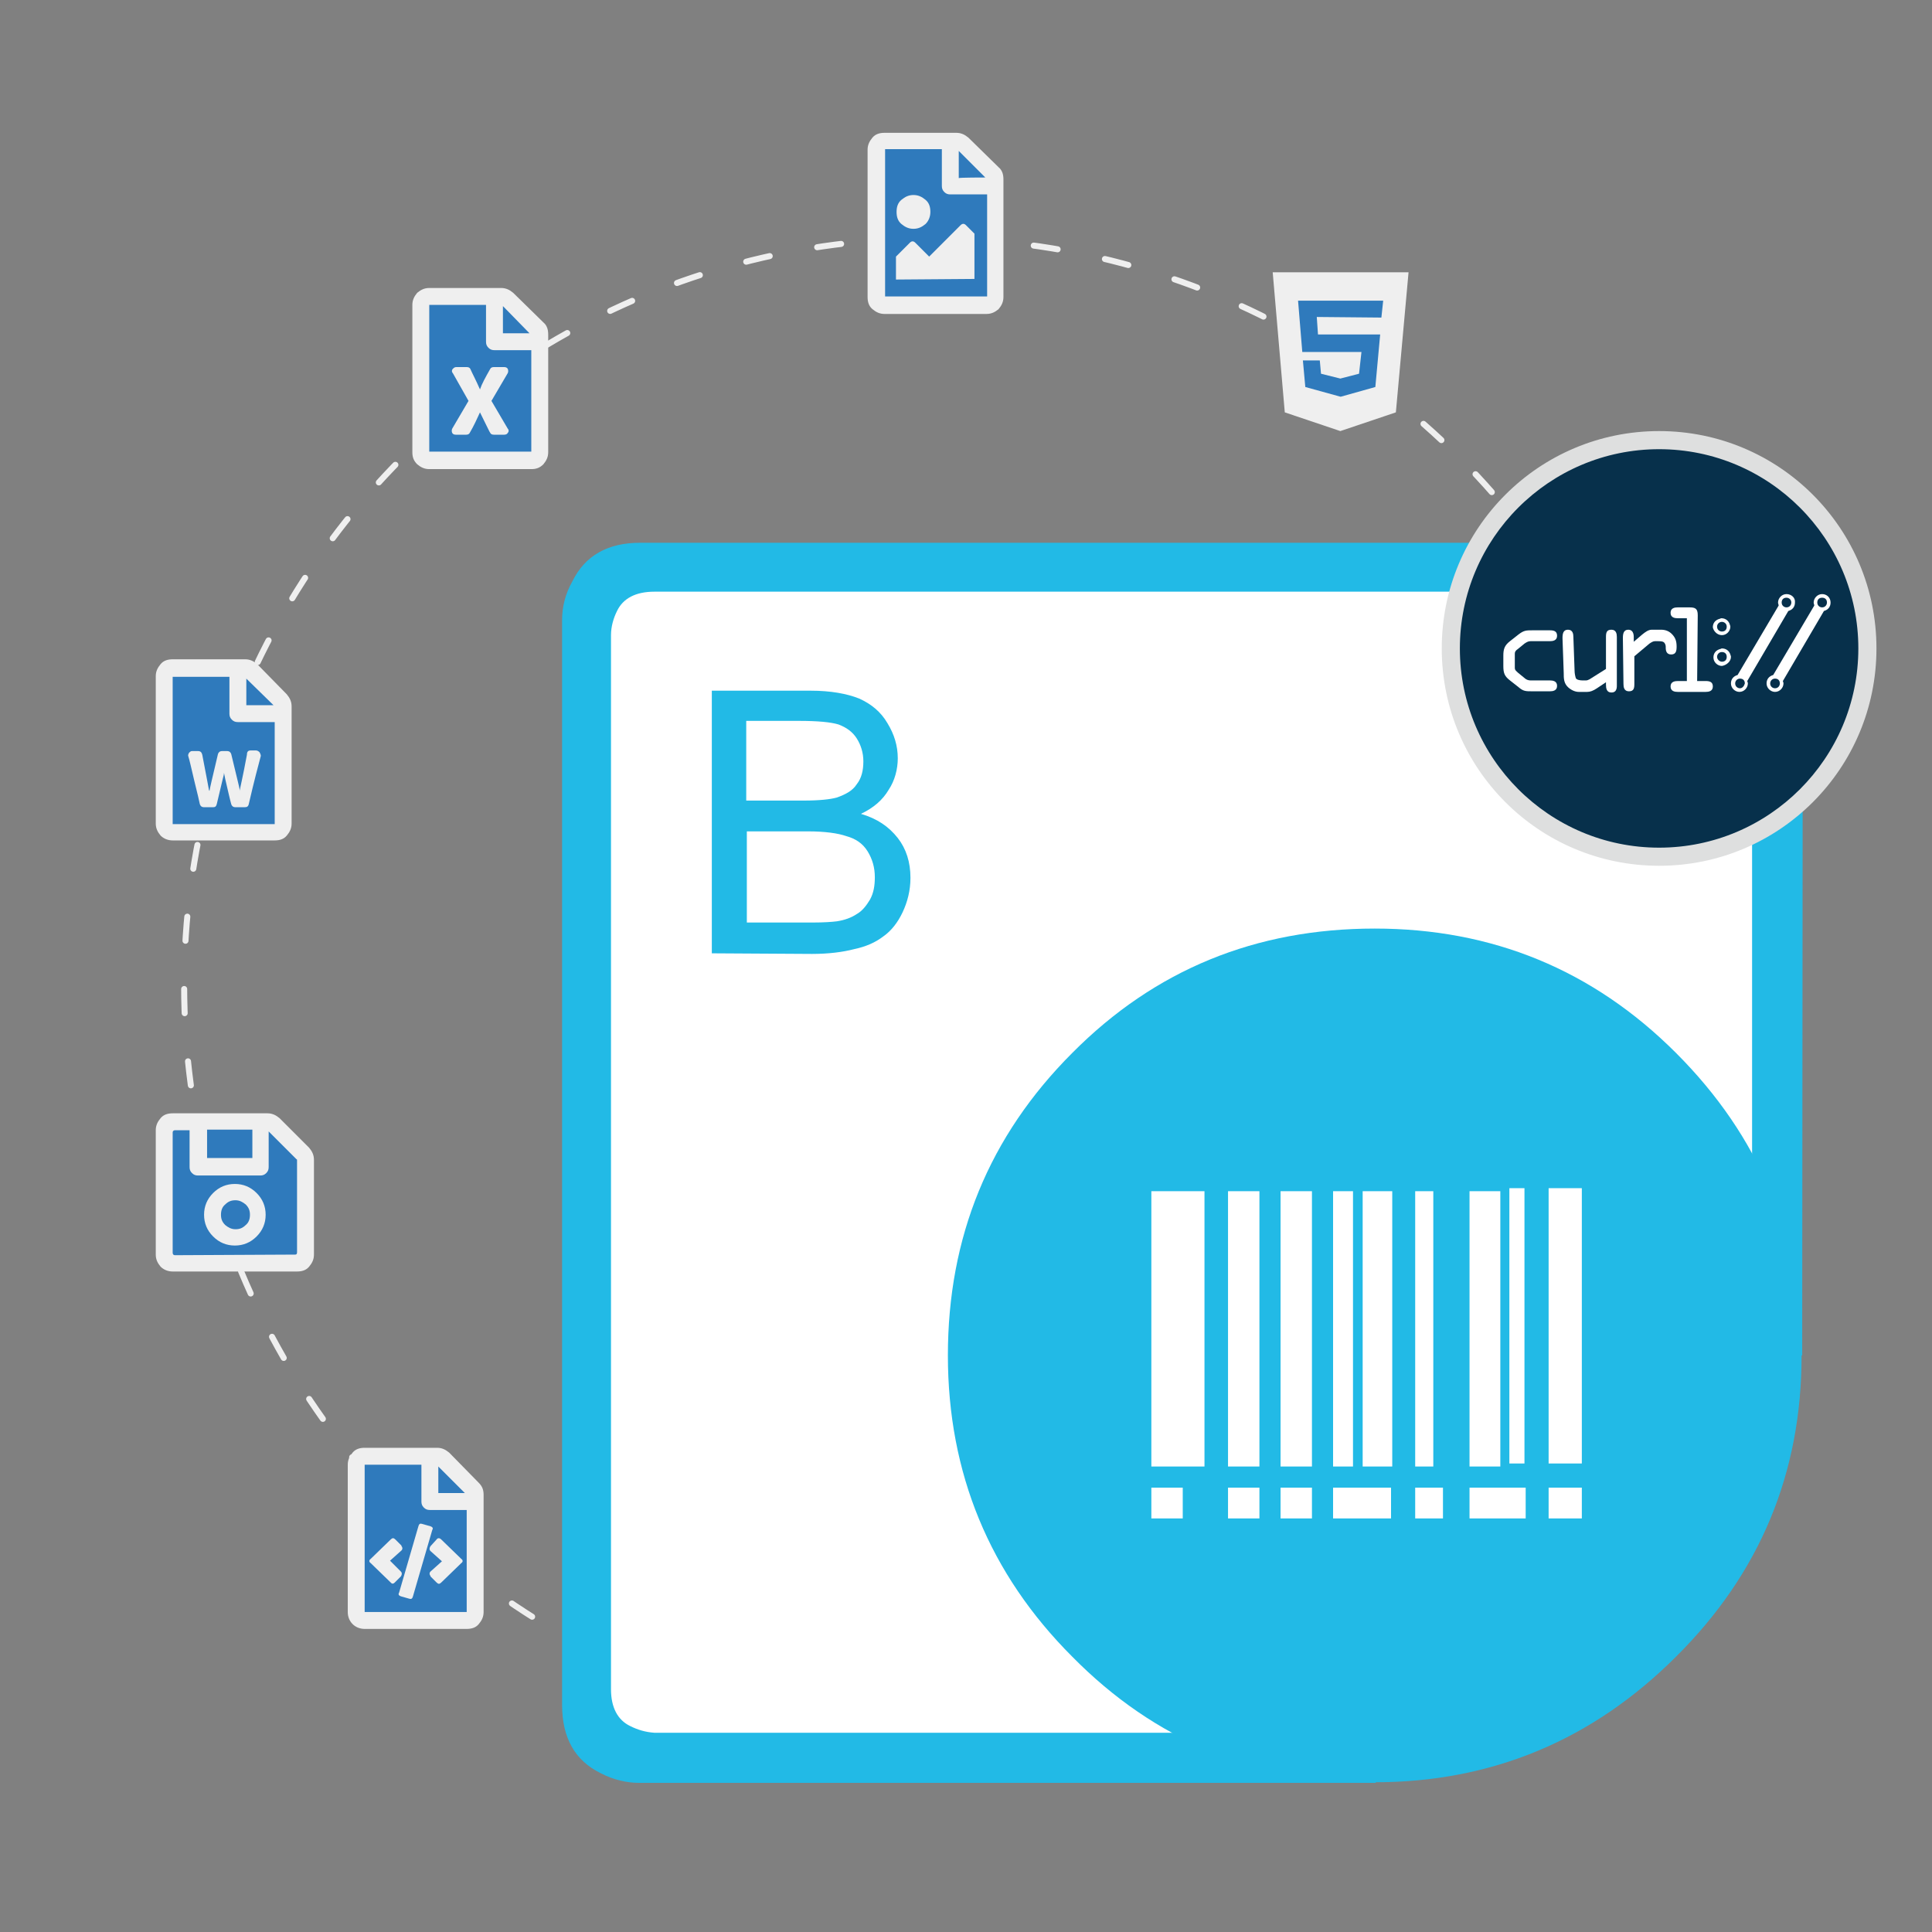 <?xml version="1.0" encoding="utf-8"?>
<!-- Generator: Adobe Illustrator 25.2.0, SVG Export Plug-In . SVG Version: 6.00 Build 0)  -->
<svg version="1.1" id="Layer_1" xmlns="http://www.w3.org/2000/svg" xmlns:xlink="http://www.w3.org/1999/xlink" x="0px" y="0px"
	 viewBox="0 0 320 320" style="enable-background:new 0 0 320 320;" xml:space="preserve">
<rect x="0" y="0" width="320" height="320" fill="#808080" stroke="none"/>
<style type="text/css">
	.st0{fill:#073551;}
	.st1{fill:none;stroke:#EFEFEF;stroke-linecap:round;stroke-linejoin:round;stroke-miterlimit:10;stroke-dasharray:4,8;}
	.st2{fill:#FFFFFF;}
	.st3{fill-rule:evenodd;clip-rule:evenodd;fill:#22BAE6;}
	.st4{fill:#22BAE6;}
	.st5{fill:#07304B;}
	.st6{fill:#DEDFDF;}
	.st7{fill:#2F7ABC;}
	.st8{fill:#EFEFEF;}
	.st9{clip-path:url(#SVGID_2_);}
	.st10{clip-path:url(#SVGID_4_);}
	.st11{clip-path:url(#SVGID_6_);}
	.st12{clip-path:url(#SVGID_10_);}
	.st13{clip-path:url(#SVGID_12_);}
	.st14{clip-path:url(#SVGID_14_);}
	.st15{clip-path:url(#SVGID_18_);}
	.st16{clip-path:url(#SVGID_20_);}
	.st17{clip-path:url(#SVGID_22_);}
	.st18{clip-path:url(#SVGID_26_);}
	.st19{clip-path:url(#SVGID_28_);}
	.st20{clip-path:url(#SVGID_30_);}
</style>
<symbol  id="glyph0-1" viewBox="-28.2 -32.5 56.5 64.9">
	<path id="path4165_2_" class="st0" d="M-28.2,5.6c0,7.1,1.3,10.6,6.9,15.1l8.5,7.1c5.4,4.4,8.2,4.6,14.9,4.6h18.3
		c3.8,0,7.9-0.8,7.9-5.8c0-5.1-4.6-5.8-7.9-5.8H0.1c-2.3,0-4.6-1.2-6.6-2.9l-7-5.9c-1.8-1.4-3.1-2.6-3.1-4.9V-7.2
		c0-2.3,1.3-3.5,3.1-4.9l7-5.9c2-1.7,4.3-2.9,6.6-2.9h20.3c3.4,0,7.9-0.7,7.9-5.8c0-4.9-4.1-5.8-7.9-5.8H2.1
		c-6.7,0-9.5,0.1-14.9,4.6l-8.5,7.1c-5.5,4.6-6.9,8.1-6.9,15.2C-28.2-5.6-28.2,5.6-28.2,5.6z"/>
</symbol>
<symbol  id="glyph0-2" viewBox="-28.3 -32.5 56.6 64.9">
	<path id="path4168_2_" class="st0" d="M28.3-24.5c0-4-0.8-7.9-5.8-7.9c-4.9,0-5.8,4-5.8,7.9V9.1l-17,10.7c-1.1,0.7-2.3,1.1-3.6,1.1
		h-3.8c-2.8,0-5.8-0.7-6.7-2.4c-1-1.7-1.1-4.8-1.2-7.5l-1.2-35.5c-0.1-3.7-0.7-7.9-5.7-7.9c-5.3,0-5.9,4.5-5.8,8.7l1.2,36.3
		c0.2,6.2,0.1,11.2,5.3,15.6c3.8,3.2,7.5,4.2,10.7,4.2h8.5c3.1,0,6.2-1.4,10-3.8l9.4-6.1v1.9c0,4,0.8,8.1,5.8,8.1
		c6.1,0,5.7-5.9,5.7-8.5V-24.5z"/>
</symbol>
<symbol  id="glyph0-3" viewBox="-28.3 -32.5 56.7 65">
	<path id="path4171_2_" class="st0" d="M-28.3,24.6c0,4,0.8,7.9,5.8,7.9c4.9,0,5.8-4,5.8-7.9V-4.7L-0.6-18c2-1.7,3.6-2.8,5.8-2.8
		h3.4c2.8,0,5.5,0,7,2c1.2,1.7,1.2,3.1,1.2,5c0,3.7,1.7,7.1,5.9,7.1c4.9,0,5.7-4.1,5.7-8.1c0-5.3-1.3-9.2-5.2-13.1
		c-3.1-3.1-6.8-4.6-11.3-4.6H2.5c-3.6,0-7,2.3-10.2,4.9l-9,7.5v-4.7c0-3.8-1.2-7.7-5.8-7.7c-5.3,0-5.8,4.3-5.8,8.5
		C-28.3-24-28.3,24.6-28.3,24.6z"/>
</symbol>
<symbol  id="glyph0-4" viewBox="-22.5 -44.3 45.1 88.7">
	<path id="path4174_2_" class="st0" d="M6-36.2c0-6.9-1.9-8.1-8.5-8.1h-12.1c-3.9,0-7.9,0.8-7.9,5.8c0,5.1,4.6,5.8,7.9,5.8h9.1v65.5
		h-9.1c-3.9,0-7.9,0.8-7.9,5.8s4.6,5.8,7.9,5.8h29.3c3.4,0,7.9-0.7,7.9-5.8c0-4.9-4.1-5.8-7.9-5.8H6V-36.2z"/>
</symbol>
<circle class="st1" cx="154.2" cy="163.2" r="123.7"/>
<g id="BarCode">
	<path class="st2" d="M278.8,266.9c-23.7,28.1-99.3,23.2-99.3,23.2H98V96.4h196.1v94.9C294.1,191.2,295,247.6,278.8,266.9z"/>
	<g>
		<path class="st3" d="M157,224.5c0-19.6,6.8-36.3,20.6-50.1c13.7-13.8,30.4-20.6,50.1-20.6c19.4,0,36.1,6.8,49.9,20.6
			c13.8,13.8,20.8,30.4,20.8,50.1c0,19.5-6.9,36.1-20.8,49.9c-13.8,13.8-30.5,20.8-49.9,20.8c-19.7,0-36.4-6.9-50.1-20.8
			C163.9,260.7,157,244,157,224.5"/>
		<path class="st3" d="M298.5,224.5h-8.3V105.2c0-3-1.1-5.1-3.3-6.2c-0.8-0.4-1.7-0.7-2.7-0.8L283,98H108.4c-3.1,0-5.2,1.1-6.2,3.2
			c-0.6,1.2-1,2.6-1,4v174.6c0,3,1.1,5.1,3.2,6.1c1.2,0.6,2.5,1,4,1.1h115.8l3.7,8.3h-122c-2.1,0-4.3-0.5-6.4-1.6
			c-4.3-2.1-6.4-5.9-6.4-11.3V102.7c0-2.1,0.5-4.3,1.7-6.4c2.1-4.3,5.9-6.4,11.2-6.4h179.8l2,0.2c1.6,0.2,3.1,0.7,4.4,1.4
			c4.3,2.1,6.4,5.9,6.4,11.2L298.5,224.5L298.5,224.5z"/>
		<g>
			<g>
				<path class="st4" d="M117.9,157.9v-43.5h16.4c3.3,0,6,0.5,8,1.3c2,0.9,3.6,2.2,4.7,4.1c1.1,1.8,1.7,3.7,1.7,5.8
					c0,1.8-0.5,3.7-1.5,5.2c-1,1.7-2.5,3-4.6,4c2.7,0.8,4.6,2.1,6.1,4c1.4,1.8,2.1,4,2.1,6.6c0,2.1-0.5,4-1.3,5.7
					c-0.8,1.7-1.9,3.1-3.2,4c-1.3,1-2.9,1.7-4.8,2.1c-1.9,0.5-4.3,0.8-7,0.8L117.9,157.9L117.9,157.9z M123.7,132.6h9.4
					c2.6,0,4.4-0.2,5.5-0.5c1.4-0.5,2.6-1.1,3.3-2.2c0.8-1,1.1-2.3,1.1-3.8c0-1.4-0.4-2.7-1.1-3.8c-0.7-1.1-1.7-1.8-3-2.3
					c-1.3-0.4-3.5-0.6-6.6-0.6h-8.7V132.6z M123.7,152.8h10.9c1.8,0,3.2-0.1,4-0.2c1.3-0.2,2.4-0.6,3.3-1.2c0.9-0.5,1.6-1.4,2.2-2.4
					c0.6-1.1,0.8-2.3,0.8-3.7c0-1.6-0.4-3-1.2-4.3s-2-2.1-3.5-2.5c-1.4-0.5-3.6-0.8-6.4-0.8h-10.1V152.8z"/>
			</g>
		</g>
	</g>
	<g id="Bars_4_">
		<rect x="190.7" y="197.3" class="st2" width="8.8" height="45.6"/>
		<rect x="203.4" y="197.3" class="st2" width="5.2" height="45.6"/>
		<rect x="212.1" y="197.3" class="st2" width="5.2" height="45.6"/>
		<rect x="220.8" y="197.3" class="st2" width="3.3" height="45.6"/>
		<rect x="225.7" y="197.3" class="st2" width="4.9" height="45.6"/>
		<rect x="234.4" y="197.3" class="st2" width="3" height="45.6"/>
		<rect x="243.4" y="197.3" class="st2" width="5.1" height="45.6"/>
		<rect x="250" y="196.8" class="st2" width="2.5" height="45.6"/>
		<rect x="256.5" y="196.8" class="st2" width="5.5" height="45.6"/>
		<rect x="256.5" y="246.4" class="st2" width="5.5" height="5.1"/>
		<rect x="243.4" y="246.4" class="st2" width="9.3" height="5.1"/>
		<rect x="234.4" y="246.4" class="st2" width="4.6" height="5.1"/>
		<rect x="212.1" y="246.4" class="st2" width="5.2" height="5.1"/>
		<rect x="190.7" y="246.4" class="st2" width="5.2" height="5.1"/>
		<rect x="203.4" y="246.4" class="st2" width="5.2" height="5.1"/>
		<rect x="220.8" y="246.4" class="st2" width="9.6" height="5.1"/>
	</g>
</g>
<g>
	<path class="st5" d="M274.8,142c-19,0-34.5-15.5-34.5-34.5S255.8,73,274.8,73s34.5,15.5,34.5,34.5S293.9,142,274.8,142z"/>
	<path class="st6" d="M274.8,74.4c18.2,0,33,14.8,33,33s-14.8,33-33,33s-33-14.8-33-33S256.6,74.4,274.8,74.4 M274.8,71.4
		c-19.9,0-36,16.1-36,36s16.1,36,36,36s36-16.1,36-36S294.7,71.4,274.8,71.4L274.8,71.4z"/>
</g>
<g>
	<g>
		<polygon class="st7" points="212.9,47.1 231.2,48.2 229.8,65.2 222.6,70.2 215.4,66.7 		"/>
		<polygon class="st7" points="159.3,50.4 163.4,50.4 164.8,47.1 165.4,27.7 158.8,23.9 146.3,23.9 145.3,38.1 145.8,50 		"/>
		<polygon class="st7" points="89,54.9 82.1,48.7 70.4,49.1 69.9,74.9 70.7,75.8 89,75.8 		"/>
		<polygon class="st7" points="46.5,116.5 40.3,110.3 28.1,110.3 28.1,137.2 46.5,137.6 		"/>
		<polygon class="st7" points="51,191.1 44.9,185.6 28.7,185.3 27.2,187.1 27.2,208.7 50.5,209.1 		"/>
		<polygon class="st7" points="78.8,247.1 72.8,241.1 58.4,240.7 59,268 77.7,268 		"/>
	</g>
	<g>
		<g>
			<path class="st8" d="M210.8,45.1h22.5l-2.1,23.2l-9.2,3.1l-9.2-3.1L210.8,45.1z M228.8,52.6l0.3-2.8H215l0.7,8.5h9.8l-0.4,3.6
				l-3.1,0.8l-3.2-0.8l-0.2-2.2h-2.8l0.4,4.4l5.8,1.6h0.1l5.7-1.6l0.8-8.7h-10.3l-0.2-2.9L228.8,52.6L228.8,52.6z"/>
		</g>
		<g>
			<path class="st8" d="M165.4,27.7c0.6,0.5,0.8,1.2,0.8,2v19.5c0,0.8-0.3,1.4-0.8,2c-0.6,0.5-1.2,0.8-2,0.8h-16.9
				c-0.8,0-1.4-0.3-2-0.8s-0.8-1.2-0.8-2V24.8c0-0.8,0.3-1.4,0.8-2s1.2-0.8,2-0.8h11.9c0.8,0,1.4,0.3,2,0.8L165.4,27.7z M146.6,49.1
				h16.9V32.2h-6.1c-0.4,0-0.7-0.1-1-0.4c-0.3-0.3-0.4-0.6-0.4-1v-6.1h-9.4V49.1L146.6,49.1z M149.3,33.1c0.6-0.5,1.2-0.8,2-0.8
				s1.4,0.3,2,0.8s0.8,1.2,0.8,2s-0.3,1.5-0.8,2c-0.6,0.5-1.2,0.8-2,0.8s-1.4-0.3-2-0.8s-0.8-1.2-0.8-2S148.7,33.6,149.3,33.1z
				 M148.4,46.3v-3.8l2.3-2.3c0.3-0.3,0.6-0.3,0.9,0l2.3,2.3l5.2-5.2c0.3-0.3,0.6-0.3,0.9,0l1.4,1.4v7.5L148.4,46.3L148.4,46.3z
				 M163.2,29.4l-4.4-4.4v4.5C158.8,29.4,163.2,29.4,163.2,29.4z"/>
		</g>
		<g>
			<path class="st8" d="M90,53.4c0.6,0.5,0.8,1.2,0.8,2v19.5c0,0.8-0.3,1.4-0.8,2c-0.6,0.6-1.2,0.8-2,0.8H71.1c-0.8,0-1.4-0.3-2-0.8
				c-0.6-0.6-0.8-1.2-0.8-2V50.5c0-0.8,0.3-1.4,0.8-2c0.6-0.5,1.2-0.8,2-0.8H83c0.8,0,1.4,0.3,2,0.8L90,53.4z M71.1,74.8H88V58h-6.1
				c-0.4,0-0.7-0.1-1-0.4c-0.3-0.3-0.4-0.6-0.4-1v-6.1h-9.4V74.8z M83.5,60.8c0.3,0,0.5,0.1,0.6,0.3s0.1,0.5,0,0.7
				c-1.4,2.4-2.3,3.9-2.7,4.6l2.7,4.6c0.2,0.2,0.2,0.5,0,0.7C84,71.9,83.8,72,83.5,72h-1.7c-0.3,0-0.5-0.1-0.6-0.3
				c-0.1-0.1-0.6-1.2-1.7-3.4c-0.5,1.1-1,2.2-1.7,3.4c-0.1,0.2-0.3,0.3-0.6,0.3h-1.7c-0.3,0-0.5-0.1-0.6-0.3c-0.1-0.2-0.1-0.5,0-0.7
				l2.7-4.6L75,61.8c-0.2-0.2-0.2-0.5,0-0.7s0.3-0.3,0.6-0.3h1.7c0.3,0,0.5,0.1,0.6,0.3c0.3,0.7,0.9,1.8,1.6,3.4
				c0.3-0.9,0.9-2,1.7-3.4c0.1-0.2,0.3-0.3,0.6-0.3C81.8,60.8,83.5,60.8,83.5,60.8z M87.7,55.2l-4.4-4.5v4.5H87.7z"/>
		</g>
		<g>
			<path class="st8" d="M47.5,115c0.5,0.6,0.8,1.2,0.8,2v19.4c0,0.8-0.3,1.4-0.8,2s-1.2,0.8-2,0.8H28.6c-0.8,0-1.5-0.3-2-0.8
				c-0.5-0.6-0.8-1.2-0.8-2V112c0-0.8,0.3-1.4,0.8-2s1.2-0.8,2-0.8h12c0.8,0,1.4,0.3,2,0.8L47.5,115z M28.6,136.5h16.9v-16.9h-6.1
				c-0.4,0-0.7-0.1-1-0.4s-0.4-0.6-0.4-1v-6.1h-9.4V136.5z M41.5,124.3h0.9c0.2,0,0.4,0.1,0.6,0.3c0.1,0.2,0.2,0.4,0.2,0.6
				c-0.4,1.5-1.1,4.1-2,8c-0.1,0.4-0.3,0.5-0.7,0.5H39c-0.4,0-0.6-0.2-0.7-0.5c-0.3-1.1-0.6-2.5-1-4.2l-0.2-1c0,0.3-0.1,0.6-0.2,1
				l-1,4.2c-0.1,0.4-0.3,0.5-0.6,0.5h-1.5c-0.4,0-0.6-0.2-0.7-0.5c-0.1-0.5-0.4-1.8-0.9-3.8c-0.5-2.1-0.8-3.5-1-4.1
				c-0.1-0.2,0-0.4,0.1-0.6c0.2-0.2,0.3-0.3,0.5-0.3h1c0.4,0,0.6,0.2,0.7,0.6c0.7,3.7,1.1,5.7,1.1,5.8c0,0,0,0.1,0.1,0.2
				c0-0.2,0.5-2.3,1.4-6.1c0.1-0.3,0.3-0.5,0.7-0.5h0.8c0.4,0,0.6,0.2,0.7,0.5c0.9,3.8,1.4,5.7,1.4,5.9c0,0,0,0.1,0,0.2
				c0-0.2,0.5-2.2,1.2-6C40.9,124.5,41.1,124.3,41.5,124.3z M45.3,116.8l-4.5-4.4v4.4H45.3z"/>
		</g>
		<g>
			<path class="st8" d="M51.2,190.1c0.5,0.6,0.8,1.2,0.8,2v15.7c0,0.8-0.3,1.4-0.8,2s-1.2,0.8-2,0.8H28.6c-0.8,0-1.5-0.3-2-0.8
				c-0.5-0.6-0.8-1.2-0.8-2v-20.6c0-0.8,0.3-1.4,0.8-2s1.2-0.8,2-0.8h15.7c0.8,0,1.4,0.3,2,0.8L51.2,190.1z M48.9,207.8
				c0.2,0,0.3-0.1,0.3-0.4v-15.2c0-0.1,0-0.2-0.1-0.2l-4.6-4.6v5.9c0,0.4-0.1,0.7-0.4,1c-0.3,0.3-0.6,0.4-1,0.4H32.8
				c-0.4,0-0.7-0.1-1-0.4c-0.3-0.3-0.4-0.6-0.4-1v-6.1H29c-0.2,0-0.4,0.1-0.4,0.4v19.9c0,0.2,0.1,0.4,0.4,0.4L48.9,207.8L48.9,207.8
				z M35.3,197.6c1-1,2.2-1.5,3.6-1.5s2.6,0.5,3.6,1.5s1.5,2.2,1.5,3.6s-0.5,2.6-1.5,3.6s-2.2,1.5-3.6,1.5s-2.6-0.5-3.6-1.5
				s-1.5-2.2-1.5-3.6S34.3,198.6,35.3,197.6z M41.8,187.1h-7.5v4.7h7.5V187.1z M37.3,202.9c0.5,0.4,1,0.7,1.7,0.7s1.2-0.2,1.7-0.7
				c0.5-0.4,0.7-1,0.7-1.7s-0.2-1.2-0.7-1.7c-0.5-0.4-1-0.7-1.7-0.7s-1.2,0.2-1.7,0.7c-0.5,0.4-0.7,1-0.7,1.7S36.8,202.4,37.3,202.9
				z"/>
		</g>
		<g>
			<path class="st8" d="M79.3,245.6c0.6,0.6,0.8,1.2,0.8,2V267c0,0.8-0.3,1.4-0.8,2s-1.2,0.8-2,0.8H60.4c-0.8,0-1.5-0.3-2-0.8
				s-0.8-1.2-0.8-2v-24.4c0-0.8,0.3-1.4,0.8-2s1.2-0.8,2-0.8h12c0.8,0,1.4,0.3,2,0.8L79.3,245.6z M77.3,267v-16.9h-6.1
				c-0.4,0-0.7-0.1-1-0.4c-0.3-0.3-0.4-0.6-0.4-1v-6.1h-9.4V267H77.3z M66.4,260.3c0.2,0.2,0.2,0.5,0,0.8l-1,1
				c-0.1,0.1-0.2,0.2-0.4,0.2c-0.1,0-0.2-0.1-0.3-0.2l-3.3-3.2c-0.3-0.2-0.3-0.5,0-0.7l3.3-3.2c0.3-0.3,0.5-0.3,0.8,0l1,1v0.1
				c0.2,0.2,0.2,0.5,0,0.7l-1.9,1.7L66.4,260.3z M69.9,252.4l1.4,0.4c0.3,0.1,0.5,0.3,0.3,0.6l-3.2,11c-0.1,0.4-0.3,0.5-0.6,0.4
				l-1.4-0.4c-0.3-0.1-0.5-0.3-0.3-0.6l3.2-11C69.4,252.4,69.6,252.3,69.9,252.4z M71.3,256.9c-0.2-0.2-0.2-0.5,0-0.8l1-1.1
				c0.2-0.3,0.5-0.3,0.8,0l3.3,3.2c0.3,0.2,0.3,0.5,0,0.7l-3.3,3.2c-0.3,0.3-0.5,0.3-0.8,0l-1-1V261c-0.2-0.2-0.2-0.5,0-0.7l1.9-1.7
				L71.3,256.9z M72.6,242.9v4.4H77L72.6,242.9z"/>
		</g>
	</g>
</g>
<g>
	<path id="path4177" class="st2" d="M301.8,100.6c-0.4,0-0.8-0.3-0.8-0.8s0.3-0.8,0.8-0.8s0.8,0.3,0.8,0.8
		C302.6,100.2,302.3,100.6,301.8,100.6 M294,114c-0.4,0-0.8-0.3-0.8-0.8c0-0.4,0.3-0.8,0.8-0.8s0.8,0.3,0.8,0.8
		C294.8,113.6,294.5,114,294,114 M301.8,98.4c-0.8,0-1.4,0.7-1.4,1.4c0,0.2,0.1,0.3,0.1,0.5l-6.8,11.5c-0.7,0.2-1.1,0.7-1.1,1.4
		c0,0.8,0.7,1.4,1.4,1.4c0.8,0,1.4-0.7,1.4-1.4c0-0.2-0.1-0.3-0.1-0.4l6.8-11.6c0.7-0.2,1.1-0.7,1.1-1.4
		C303.2,99,302.6,98.4,301.8,98.4"/>
	<path id="path4179" class="st2" d="M295.9,100.6c-0.4,0-0.8-0.3-0.8-0.8s0.3-0.8,0.8-0.8c0.4,0,0.8,0.3,0.8,0.8
		C296.7,100.2,296.4,100.6,295.9,100.6 M288.2,114c-0.4,0-0.8-0.3-0.8-0.8c0-0.4,0.3-0.8,0.8-0.8s0.8,0.3,0.8,0.8
		C288.9,113.6,288.6,114,288.2,114 M295.9,98.4c-0.8,0-1.4,0.7-1.4,1.4c0,0.2,0.1,0.3,0.1,0.5l-6.8,11.5c-0.7,0.2-1.1,0.7-1.1,1.4
		c0,0.8,0.7,1.4,1.4,1.4c0.8,0,1.4-0.7,1.4-1.4c0-0.2-0.1-0.3-0.1-0.4l6.8-11.6c0.7-0.2,1.1-0.7,1.1-1.4
		C297.4,99,296.7,98.4,295.9,98.4"/>
	<path id="path4181" class="st2" d="M285.2,103c0.4,0,0.8,0.3,0.8,0.8s-0.3,0.8-0.8,0.8c-0.4,0-0.8-0.3-0.8-0.8
		C284.4,103.3,284.8,103,285.2,103 M285.2,105.2c0.8,0,1.4-0.7,1.4-1.4c0-0.2-0.1-0.3-0.1-0.4c-0.2-0.6-0.7-1-1.4-1
		c-0.1,0-0.2,0.1-0.3,0.1c-0.7,0.2-1.1,0.7-1.1,1.4C283.8,104.5,284.4,105.2,285.2,105.2"/>
	<path id="path4183" class="st2" d="M284.4,108.8c0-0.4,0.3-0.8,0.8-0.8s0.8,0.3,0.8,0.8s-0.3,0.8-0.8,0.8
		C284.8,109.6,284.4,109.2,284.4,108.8 M286.7,108.8c0-0.2-0.1-0.3-0.1-0.4c-0.2-0.6-0.7-1-1.4-1c-0.1,0-0.2,0.1-0.3,0.1
		c-0.7,0.2-1.1,0.7-1.1,1.4c0,0.8,0.7,1.4,1.4,1.4C285.9,110.2,286.7,109.6,286.7,108.8"/>
	<g id="use4187">
		<g>
			<g>
				<g>
					<g>
						<g>
							<defs>
								<rect id="SVGID_1_" x="249" y="104.4" width="8.9" height="10.2"/>
							</defs>
							<clipPath id="SVGID_2_">
								<use xlink:href="#SVGID_1_"  style="overflow:visible;"/>
							</clipPath>
							<g class="st9">
								<g>
									<g>
										<g>
											<defs>
												<rect id="SVGID_3_" x="249" y="104.4" width="8.9" height="10.3"/>
											</defs>
											<clipPath id="SVGID_4_">
												<use xlink:href="#SVGID_3_"  style="overflow:visible;"/>
											</clipPath>
											<g class="st10">
												<g>
													<g>
														<defs>
															<rect id="SVGID_5_" x="249.1" y="104.3" width="8.9" height="10.3"/>
														</defs>
														<clipPath id="SVGID_6_">
															<use xlink:href="#SVGID_5_"  style="overflow:visible;"/>
														</clipPath>
														<g class="st11">
															<g>
																<defs>
																	<rect id="SVGID_7_" x="249.1" y="104.3" width="8.9" height="10.3"/>
																</defs>
																<clipPath id="SVGID_8_">
																	<use xlink:href="#SVGID_7_"  style="overflow:visible;"/>
																</clipPath>
																<g style="clip-path:url(#SVGID_8_);">
																	
																		<use xlink:href="#glyph0-1"  width="56.5" height="64.9" x="-28.2" y="-32.5" transform="matrix(0.158 0 0 0.158 253.527 109.463)" style="overflow:visible;"/>
																</g>
															</g>
														</g>
													</g>
												</g>
											</g>
										</g>
									</g>
								</g>
							</g>
						</g>
					</g>
				</g>
			</g>
		</g>
		<g>
			<g>
				<path id="path4165_12_" class="st2" d="M249,108.6c0-1.1,0.2-1.7,1.1-2.4l1.4-1.1c0.9-0.7,1.3-0.7,2.3-0.7h2.9
					c0.6,0,1.2,0.1,1.2,0.9s-0.7,0.9-1.2,0.9h-3.2c-0.4,0-0.7,0.2-1,0.4l-1.1,0.9c-0.3,0.2-0.5,0.4-0.5,0.8v2.3
					c0,0.4,0.2,0.5,0.5,0.8l1.1,0.9c0.3,0.3,0.7,0.4,1,0.4h3.2c0.5,0,1.2,0.1,1.2,0.9s-0.7,0.9-1.2,0.9h-2.9c-1.1,0-1.5,0-2.3-0.7
					l-1.4-1.1c-0.9-0.7-1.1-1.2-1.1-2.4L249,108.6L249,108.6z"/>
			</g>
		</g>
	</g>
	<g id="use4189">
		<g>
			<g>
				<g>
					<g>
						<g>
							<defs>
								<rect id="SVGID_9_" x="258.9" y="104.4" width="8.9" height="10.2"/>
							</defs>
							<clipPath id="SVGID_10_">
								<use xlink:href="#SVGID_9_"  style="overflow:visible;"/>
							</clipPath>
							<g class="st12">
								<g>
									<g>
										<g>
											<defs>
												<rect id="SVGID_11_" x="258.9" y="104.4" width="8.9" height="10.3"/>
											</defs>
											<clipPath id="SVGID_12_">
												<use xlink:href="#SVGID_11_"  style="overflow:visible;"/>
											</clipPath>
											<g class="st13">
												<g>
													<g>
														<defs>
															<rect id="SVGID_13_" x="258.9" y="104.4" width="8.9" height="10.3"/>
														</defs>
														<clipPath id="SVGID_14_">
															<use xlink:href="#SVGID_13_"  style="overflow:visible;"/>
														</clipPath>
														<g class="st14">
															<g>
																<defs>
																	<rect id="SVGID_15_" x="258.9" y="104.4" width="8.9" height="10.3"/>
																</defs>
																<clipPath id="SVGID_16_">
																	<use xlink:href="#SVGID_15_"  style="overflow:visible;"/>
																</clipPath>
																<g style="clip-path:url(#SVGID_16_);">
																	
																		<use xlink:href="#glyph0-2"  width="56.6" height="64.9" x="-28.3" y="-32.5" transform="matrix(0.158 0 0 0.158 263.313 109.526)" style="overflow:visible;"/>
																</g>
															</g>
														</g>
													</g>
												</g>
											</g>
										</g>
									</g>
								</g>
							</g>
						</g>
					</g>
				</g>
			</g>
		</g>
		<g>
			<g>
				<path id="path4168_12_" class="st2" d="M267.8,113.3c0,0.4,0.1,1.4-0.9,1.4c-0.8,0-0.9-0.7-0.9-1.3V113l-1.5,1
					c-0.6,0.4-1.1,0.6-1.6,0.6h-1.4c-0.5,0-1.1-0.2-1.7-0.7c-0.8-0.7-0.8-1.5-0.8-2.5l-0.2-5.7c0-0.7,0.1-1.4,0.9-1.4
					s0.9,0.7,0.9,1.2l0.2,5.6c0,0.4,0.1,0.9,0.2,1.2s0.7,0.4,1.1,0.4h0.6c0.2,0,0.4-0.1,0.6-0.2l2.7-1.7v-5.3c0-0.7,0.1-1.2,0.9-1.2
					s0.9,0.7,0.9,1.2v7.7l0,0L267.8,113.3L267.8,113.3z"/>
			</g>
		</g>
	</g>
	<g id="use4193">
		<g>
			<g>
				<g>
					<g>
						<g>
							<defs>
								<rect id="SVGID_17_" x="268.8" y="104.4" width="8.9" height="10.2"/>
							</defs>
							<clipPath id="SVGID_18_">
								<use xlink:href="#SVGID_17_"  style="overflow:visible;"/>
							</clipPath>
							<g class="st15">
								<g>
									<g>
										<g>
											<defs>
												<rect id="SVGID_19_" x="268.8" y="104.3" width="9" height="10.3"/>
											</defs>
											<clipPath id="SVGID_20_">
												<use xlink:href="#SVGID_19_"  style="overflow:visible;"/>
											</clipPath>
											<g class="st16">
												<g>
													<g>
														<defs>
															<rect id="SVGID_21_" x="268.8" y="104.3" width="9" height="10.3"/>
														</defs>
														<clipPath id="SVGID_22_">
															<use xlink:href="#SVGID_21_"  style="overflow:visible;"/>
														</clipPath>
														<g class="st17">
															<g>
																<defs>
																	<rect id="SVGID_23_" x="268.8" y="104.3" width="9" height="10.3"/>
																</defs>
																<clipPath id="SVGID_24_">
																	<use xlink:href="#SVGID_23_"  style="overflow:visible;"/>
																</clipPath>
																<g style="clip-path:url(#SVGID_24_);">
																	
																		<use xlink:href="#glyph0-3"  width="56.7" height="65" x="-28.3" y="-32.5" transform="matrix(0.158 0 0 0.158 273.267 109.478)" style="overflow:visible;"/>
																</g>
															</g>
														</g>
													</g>
												</g>
											</g>
										</g>
									</g>
								</g>
							</g>
						</g>
					</g>
				</g>
			</g>
		</g>
		<g>
			<g>
				<path id="path4171_12_" class="st2" d="M268.8,105.7c0-0.7,0.1-1.4,0.9-1.4c0.7,0,0.9,0.6,0.9,1.2v0.8l1.4-1.2
					c0.5-0.4,1-0.8,1.6-0.8h1.5c0.7,0,1.3,0.2,1.8,0.7c0.6,0.6,0.8,1.2,0.8,2.1c0,0.7-0.1,1.3-0.9,1.3c-0.7,0-0.9-0.5-0.9-1.1
					c0-0.3,0-0.5-0.2-0.8s-0.7-0.3-1.1-0.3h-0.5c-0.3,0-0.6,0.2-0.9,0.4l-2.5,2.1v4.6c0,0.7-0.1,1.2-0.9,1.2s-0.9-0.7-0.9-1.2
					L268.8,105.7L268.8,105.7z"/>
			</g>
		</g>
	</g>
	<g id="use4195">
		<g>
			<g>
				<g>
					<g>
						<g>
							<defs>
								<rect id="SVGID_25_" x="276.6" y="100.6" width="7.1" height="14"/>
							</defs>
							<clipPath id="SVGID_26_">
								<use xlink:href="#SVGID_25_"  style="overflow:visible;"/>
							</clipPath>
							<g class="st18">
								<g>
									<g>
										<g>
											<defs>
												<rect id="SVGID_27_" x="276.6" y="100.6" width="7.1" height="14"/>
											</defs>
											<clipPath id="SVGID_28_">
												<use xlink:href="#SVGID_27_"  style="overflow:visible;"/>
											</clipPath>
											<g class="st19">
												<g>
													<g>
														<defs>
															<rect id="SVGID_29_" x="276.6" y="100.6" width="7.1" height="14"/>
														</defs>
														<clipPath id="SVGID_30_">
															<use xlink:href="#SVGID_29_"  style="overflow:visible;"/>
														</clipPath>
														<g class="st20">
															<g>
																<defs>
																	<rect id="SVGID_31_" x="276.6" y="100.6" width="7.1" height="14"/>
																</defs>
																<clipPath id="SVGID_32_">
																	<use xlink:href="#SVGID_31_"  style="overflow:visible;"/>
																</clipPath>
																<g transform="matrix(1 0 0 1 0 -7.629395e-06)" style="clip-path:url(#SVGID_32_);">
																	
																		<use xlink:href="#glyph0-4"  width="45.1" height="88.7" x="-22.5" y="-44.3" transform="matrix(0.158 0 0 0.158 280.156 107.645)" style="overflow:visible;"/>
																</g>
															</g>
														</g>
													</g>
												</g>
											</g>
										</g>
									</g>
								</g>
							</g>
						</g>
					</g>
				</g>
			</g>
		</g>
		<g>
			<g>
				<path id="path4174_12_" class="st2" d="M281.1,112.8h1.4c0.6,0,1.2,0.1,1.2,0.9s-0.7,0.9-1.2,0.9h-4.6c-0.5,0-1.2-0.1-1.2-0.9
					s0.7-0.9,1.2-0.9h1.5v-10.4h-1.5c-0.5,0-1.2-0.1-1.2-0.9s0.7-0.9,1.2-0.9h1.9c1,0,1.4,0.2,1.4,1.3L281.1,112.8L281.1,112.8z"/>
			</g>
		</g>
	</g>
</g>
<g>
</g>
<g>
</g>
<g>
</g>
<g>
</g>
<g>
</g>
<g>
</g>
<g>
</g>
<g>
</g>
<g>
</g>
<g>
</g>
<g>
</g>
<g>
</g>
</svg>